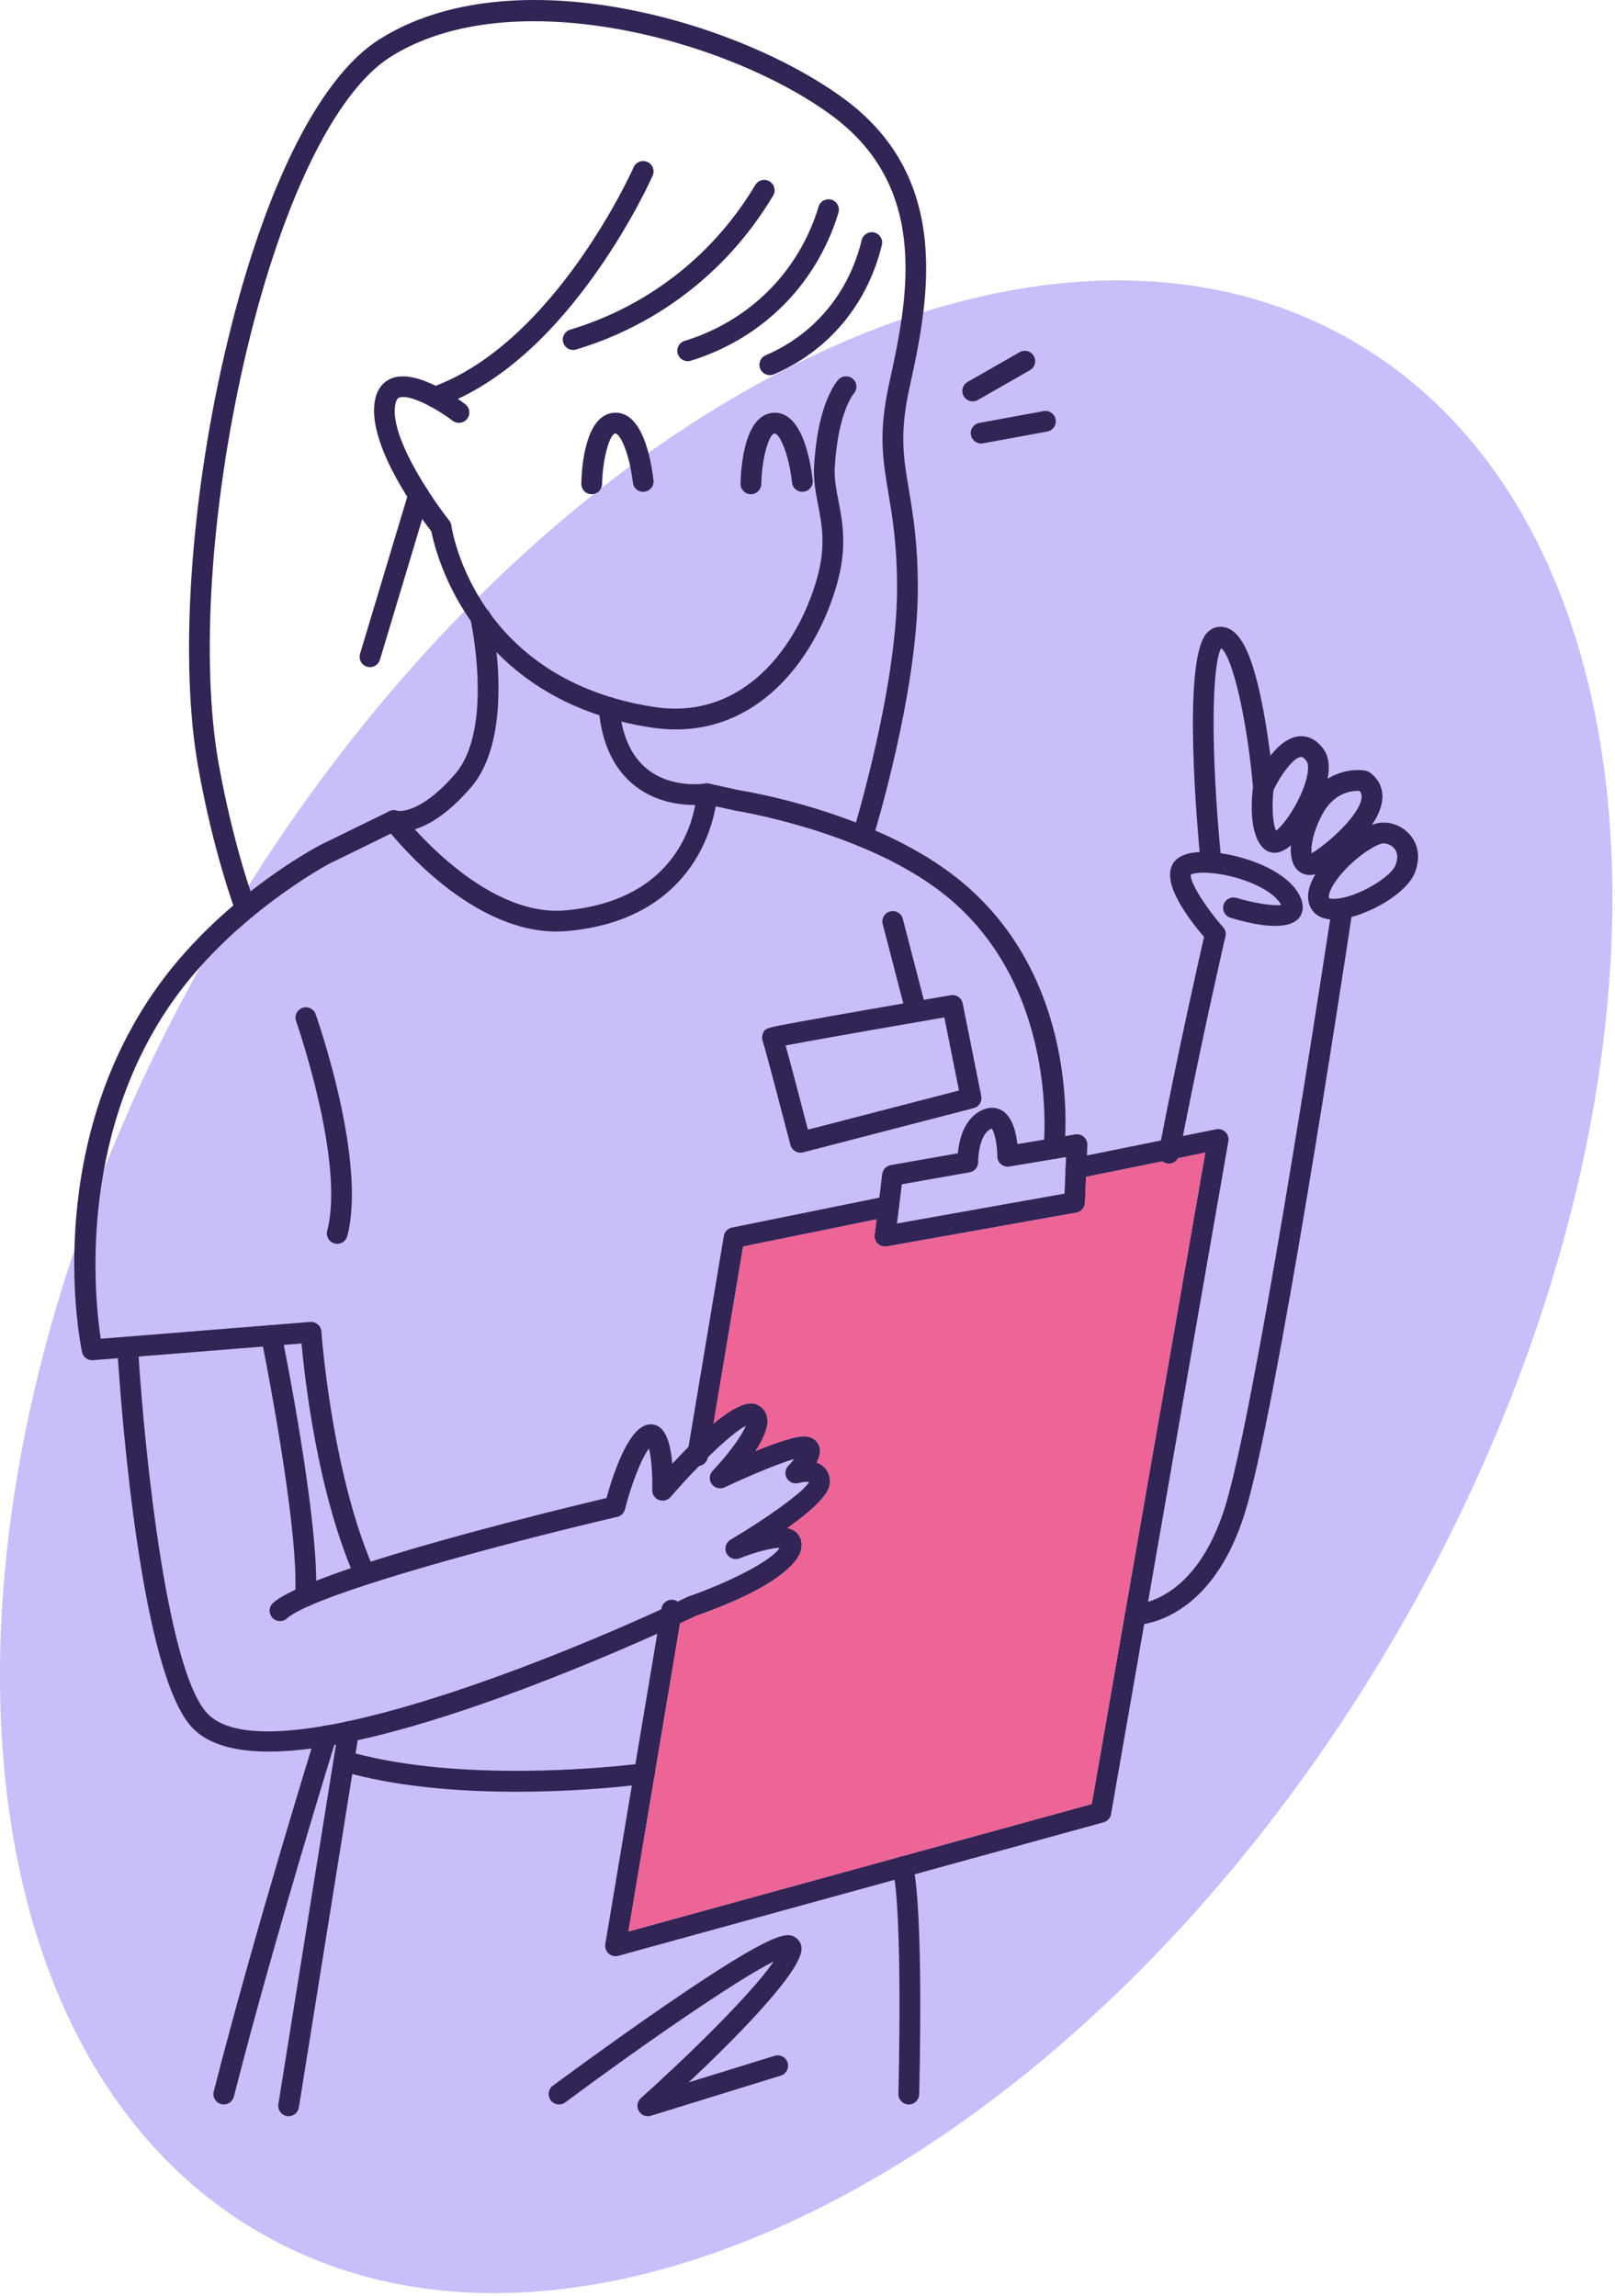 <?xml version="1.0" encoding="UTF-8"?> <svg xmlns="http://www.w3.org/2000/svg" width="415" height="590" viewBox="0 0 415 590" fill="none"> <path d="M54.783 242.658C132.293 108.405 263.355 38.962 347.515 87.553C431.675 136.142 437.065 284.366 359.555 418.618C282.044 552.872 150.984 622.314 66.823 573.725C-17.337 525.134 -22.728 376.912 54.783 242.658Z" fill="#C9BEF9"></path> <path d="M57.512 540.746C57.293 540.746 57.072 540.719 56.851 540.663C55.424 540.299 54.563 538.847 54.927 537.421C65.505 495.951 81.132 445.751 81.289 445.249C81.728 443.843 83.224 443.061 84.628 443.497C86.035 443.937 86.819 445.431 86.38 446.837C86.224 447.337 70.637 497.407 60.095 538.738C59.787 539.943 58.701 540.746 57.512 540.746Z" fill="#322455"></path> <path d="M93.4 406.417C92.371 406.417 91.39 405.816 90.954 404.81C81.532 383.1 78.292 354.136 77.483 345.206L23.896 349.506C22.548 349.633 21.352 348.714 21.074 347.402C20.64 345.36 10.786 296.885 39.299 255.238C55.798 231.144 81.21 217.696 82.284 217.136L100.03 208.462C101.171 207.905 102.552 208.23 103.323 209.245C103.526 209.51 123.858 235.865 145.356 233.92C177.679 230.964 178.948 204.973 178.986 203.868C179.012 203.077 179.391 202.338 180.016 201.853C180.642 201.369 181.45 201.186 182.224 201.356L189.886 203.041C192.147 203.397 223.3 208.544 244.539 224.544C278.331 250.002 273.682 293.585 273.468 295.429C273.298 296.89 271.978 297.944 270.512 297.769C269.051 297.6 268.003 296.277 268.17 294.814C268.218 294.392 272.64 252.392 241.33 228.804C220.838 213.366 189.303 208.348 188.986 208.298C188.931 208.289 188.875 208.278 188.82 208.268L183.916 207.189C182.458 215.296 175.787 236.493 145.843 239.229C124.592 241.194 105.659 220.448 100.455 214.19L84.688 221.894C84.502 221.994 59.426 235.285 43.7 258.252C19.914 292.993 24.344 333.958 25.894 343.997L79.708 339.677C80.426 339.613 81.122 339.849 81.662 340.314C82.202 340.778 82.534 341.441 82.583 342.15C82.607 342.506 85.182 378.113 95.846 402.688C96.431 404.038 95.812 405.61 94.46 406.196C94.115 406.345 93.755 406.416 93.4 406.417Z" fill="#322455"></path> <path d="M173.671 187.431C171.617 187.431 169.493 187.271 167.29 186.932C121.153 179.856 111.982 142.328 110.838 136.532C107.726 132.519 93.417 113.245 96.565 101.971C97.431 98.869 99.433 97.607 100.959 97.093C107.365 94.952 117.571 102.355 119.553 103.863C120.725 104.755 120.951 106.427 120.061 107.599C119.171 108.772 117.497 109 116.325 108.109C112.438 105.159 105.402 101.212 102.657 102.151C102.423 102.229 101.99 102.375 101.702 103.405C99.497 111.3 110.866 127.985 115.433 133.748C115.726 134.119 115.915 134.559 115.982 135.025C116.219 136.635 122.321 174.639 168.099 181.661C191.026 185.169 204.961 166.112 209.919 148.717C212.282 140.423 211.227 134.947 210.207 129.651C209.581 126.397 208.987 123.325 209.187 119.828C210.11 103.571 214.93 98.088 215.477 97.516C216.494 96.455 218.181 96.413 219.247 97.433C220.301 98.441 220.349 100.104 219.363 101.171C219.223 101.335 215.31 106.076 214.511 120.129C214.35 122.965 214.857 125.596 215.445 128.64C216.53 134.276 217.759 140.661 215.047 150.179C209.958 168.033 196.226 187.428 173.671 187.431Z" fill="#322455"></path> <path d="M147.281 89.923C146.134 89.923 145.075 89.176 144.727 88.022C144.305 86.612 145.105 85.124 146.515 84.701C154.793 82.215 162.571 78.496 169.637 73.648C179.583 66.824 187.81 58.035 194.09 47.526C194.846 46.261 196.483 45.847 197.747 46.604C199.011 47.359 199.423 48.996 198.669 50.26C191.993 61.436 183.239 70.784 172.653 78.047C165.134 83.207 156.855 87.164 148.049 89.808C147.793 89.885 147.535 89.923 147.281 89.923Z" fill="#322455"></path> <path d="M176.71 92.808C175.568 92.808 174.512 92.068 174.161 90.918C173.73 89.509 174.524 88.02 175.933 87.589C182.333 85.634 191.626 81.434 199.548 72.518C204.462 66.988 208.197 60.276 210.348 53.106C210.77 51.696 212.26 50.897 213.668 51.318C215.078 51.741 215.878 53.228 215.456 54.64C213.084 62.546 208.961 69.953 203.534 76.06C194.79 85.902 184.544 90.536 177.489 92.69C177.23 92.77 176.968 92.808 176.71 92.808Z" fill="#322455"></path> <path d="M197.815 96.394C196.779 96.394 195.794 95.787 195.362 94.775C194.783 93.421 195.411 91.853 196.766 91.275C201.336 89.321 205.463 86.638 209.031 83.299C216.71 76.109 220.008 67.588 221.423 61.704C221.767 60.272 223.207 59.391 224.639 59.736C226.071 60.08 226.952 61.52 226.608 62.952C225.023 69.544 221.319 79.1 212.675 87.192C208.652 90.957 204.006 93.98 198.862 96.178C198.52 96.324 198.164 96.394 197.815 96.394Z" fill="#322455"></path> <path d="M102.713 213.711C101.389 213.711 100.564 213.462 100.314 213.374C98.925 212.884 98.195 211.362 98.684 209.972C99.173 208.583 100.693 207.854 102.085 208.343C102.082 208.342 102.249 208.387 102.673 208.386C104.337 208.386 109.446 207.574 116.953 198.88C126.962 187.286 121.008 159.62 120.945 159.343C120.629 157.904 121.537 156.482 122.974 156.164C124.41 155.844 125.834 156.754 126.153 158.19C126.428 159.432 132.746 188.747 120.989 202.364C112.562 212.126 106.052 213.711 102.713 213.711Z" fill="#322455"></path> <path d="M178.483 206.84C174.678 206.84 168.53 206.088 163.242 201.991C157.747 197.733 154.583 191.008 153.838 182C153.715 180.532 154.807 179.244 156.275 179.123C157.736 178.997 159.031 180.091 159.152 181.56C159.77 189.016 162.244 194.472 166.508 197.775C172.856 202.693 181.116 201.345 181.2 201.331C182.648 201.085 184.031 202.056 184.279 203.509C184.528 204.961 183.554 206.339 182.102 206.589C181.95 206.615 180.567 206.84 178.483 206.84Z" fill="#322455"></path> <path d="M347.528 234.023C347.488 234.276 347.408 234.823 347.288 235.623C344.942 251.103 327.782 363.796 319.808 389.023C312.662 411.676 299.382 416.343 294.022 417.303C292.715 417.53 291.875 417.543 291.728 417.543C290.262 417.543 289.062 416.343 289.062 414.876C289.062 414.783 289.062 414.703 289.075 414.623V414.61L289.142 414.25C289.422 413.076 290.462 412.21 291.715 412.21C291.902 412.21 293.142 412.17 295.008 411.596C299.928 410.103 309.182 404.983 314.728 387.423C322.262 363.543 338.835 255.743 341.795 236.25C342.088 234.396 342.248 233.343 342.262 233.236C342.475 231.77 343.835 230.756 345.288 230.996C346.755 231.21 347.755 232.57 347.528 234.023Z" fill="#322455"></path> <path d="M333.781 235.903C332.488 237.476 328.488 239.556 316.195 235.823C314.781 235.396 313.981 233.903 314.408 232.503C314.835 231.09 316.328 230.29 317.741 230.716C322.235 232.076 327.248 232.836 329.208 232.543C329.195 232.503 329.168 232.463 329.141 232.41C327.475 229.276 321.475 226.156 314.555 224.796C313.301 224.556 312.181 224.41 311.208 224.316C308.261 224.063 306.515 224.423 305.981 224.73C305.701 226.556 309.661 233.01 314.301 238.25C314.875 238.89 315.088 239.77 314.901 240.61C314.835 240.863 309.301 264.73 303.968 291.903C303.635 293.53 303.315 295.183 302.995 296.836C302.941 297.116 302.848 297.37 302.728 297.596C302.275 298.463 301.368 299.01 300.381 299.01C300.221 299.01 300.048 298.983 299.875 298.956C299.435 298.863 299.035 298.676 298.715 298.41C297.968 297.81 297.568 296.836 297.768 295.836C297.955 294.903 298.128 293.97 298.315 293.05C303.088 268.57 308.128 246.303 309.395 240.743C304.368 234.863 297.688 225.45 302.115 221.023C303.528 219.61 305.835 219.036 308.275 218.93C310.088 218.836 311.981 218.996 313.661 219.236C313.715 219.25 313.768 219.25 313.821 219.263C321.581 220.423 330.781 224.156 333.848 229.903C335.515 233.023 334.515 234.996 333.781 235.903Z" fill="#322455"></path> <path d="M355.542 216.704C355.229 216.704 354.93 216.755 354.661 216.859C349.709 218.788 342.893 225.367 341.637 229.432C341.417 230.14 341.429 230.618 341.538 230.776C341.685 230.883 342.952 231.259 345.868 230.482C351.225 229.055 357.529 225.002 358.596 222.298C359.336 220.423 359.164 218.866 358.096 217.792C357.41 217.104 356.425 216.704 355.542 216.704ZM342.798 236.291C339.58 236.291 337.95 234.978 337.137 233.788C336.373 232.672 335.65 230.738 336.541 227.856C338.453 221.67 346.812 214.194 352.725 211.891C355.749 210.708 359.429 211.571 361.876 214.03C364.478 216.644 365.09 220.371 363.557 224.256C361.381 229.77 351.161 235.432 344.321 236.202C343.777 236.263 343.272 236.291 342.798 236.291Z" fill="#322455"></path> <path d="M192.958 126.993C192.938 126.993 192.918 126.992 192.897 126.992C191.426 126.96 190.26 125.741 190.292 124.268C190.38 120.208 191.228 106.9 198.408 106.092C205.93 105.25 208.201 117.912 208.834 123.397C209.004 124.858 207.956 126.182 206.492 126.352C205.029 126.541 203.706 125.472 203.537 124.009C202.648 116.324 200.276 111.389 199.052 111.389C199.036 111.389 199.018 111.39 199.004 111.392C197.612 111.548 195.778 117.576 195.624 124.386C195.59 125.838 194.402 126.993 192.958 126.993Z" fill="#322455"></path> <path d="M152.044 126.993C152.024 126.993 152.004 126.992 151.983 126.992C150.511 126.96 149.344 125.741 149.378 124.268C149.466 120.208 150.314 106.9 157.494 106.092C165.02 105.234 167.286 117.913 167.922 123.396C168.091 124.858 167.043 126.182 165.579 126.352C164.114 126.528 162.794 125.47 162.623 124.01C161.719 116.218 159.262 111.306 158.09 111.392C156.698 111.548 154.866 117.576 154.71 124.386C154.676 125.838 153.488 126.993 152.044 126.993Z" fill="#322455"></path> <path d="M74.164 543.77C74.024 543.77 73.881 543.759 73.738 543.736C72.284 543.503 71.294 542.135 71.528 540.682L86.933 444.53C87.165 443.076 88.532 442.083 89.988 442.319C91.442 442.552 92.432 443.919 92.198 445.374L76.793 541.524C76.584 542.836 75.45 543.77 74.164 543.77Z" fill="#322455"></path> <path d="M249.957 103.133C249.031 103.133 248.131 102.651 247.639 101.79C246.907 100.511 247.351 98.882 248.63 98.151L262.014 90.493C263.294 89.763 264.923 90.205 265.653 91.484C266.385 92.762 265.942 94.39 264.663 95.122L251.278 102.781C250.861 103.019 250.405 103.133 249.957 103.133Z" fill="#322455"></path> <path d="M252.116 113.964C250.854 113.964 249.733 113.065 249.497 111.78C249.229 110.331 250.188 108.94 251.637 108.675L268.156 105.636C269.598 105.364 270.994 106.325 271.26 107.775C271.528 109.224 270.569 110.615 269.12 110.88L252.601 113.92C252.438 113.949 252.276 113.964 252.116 113.964Z" fill="#322455"></path> <path d="M201.868 268.633C202.792 271.876 204.431 278.085 207.606 290.268L246.424 280.208L242.662 261.421C228.144 263.925 208.82 267.305 201.868 268.633ZM205.695 296.184C204.51 296.184 203.428 295.389 203.116 294.189C200.66 284.76 196.619 269.413 196.056 267.716C195.796 267.126 195.754 266.45 195.958 265.818C196.484 264.182 196.484 264.182 205.292 262.574C209.64 261.781 215.427 260.756 221.211 259.74C232.77 257.712 244.314 255.724 244.314 255.724C245.743 255.466 247.098 256.413 247.38 257.828L252.15 281.633C252.427 283.02 251.574 284.384 250.204 284.738L206.367 296.1C206.142 296.157 205.916 296.184 205.695 296.184Z" fill="#322455"></path> <path d="M63.118 236.193C62.043 236.193 61.03 235.539 60.624 234.475C60.392 233.863 54.883 219.236 50.942 197.205C46.179 170.581 48.73 130.045 57.599 91.413C67.153 49.803 81.636 20.204 97.339 10.207C131.64 -11.631 189.911 5.4 217.078 25.521C245.318 46.439 238.322 78.495 233.694 99.707L233.644 99.931C231.134 111.436 232.148 117.489 233.554 125.868C234.636 132.325 235.863 139.644 235.851 151.231C235.822 177.94 224.702 214.201 224.228 215.731C223.792 217.137 222.302 217.928 220.892 217.492C219.486 217.055 218.698 215.563 219.132 214.156C219.246 213.788 230.488 177.124 230.518 151.225C230.53 140.085 229.342 133 228.294 126.749C226.846 118.119 225.703 111.303 228.434 98.792L228.482 98.569C233.078 77.511 239.371 48.671 213.903 29.808C187.378 10.161 131.292 -5.088 100.203 14.707C85.887 23.821 71.903 52.941 62.797 92.607C54.078 130.584 51.547 170.303 56.193 196.265C60.039 217.772 65.555 232.435 65.611 232.58C66.134 233.956 65.442 235.497 64.064 236.019C63.754 236.137 63.432 236.193 63.118 236.193Z" fill="#322455"></path> <path d="M111.753 104.72C110.657 104.72 109.629 104.037 109.241 102.945C108.748 101.558 109.472 100.032 110.86 99.538C142.562 88.264 162.633 43.422 162.831 42.97C163.426 41.625 165.001 41.017 166.348 41.606C167.696 42.2 168.306 43.774 167.712 45.122C167.5 45.604 162.405 57.073 153.119 70.17C140.539 87.914 126.922 99.486 112.646 104.565C112.352 104.669 112.049 104.72 111.753 104.72Z" fill="#322455"></path> <path d="M95.076 171.427C94.822 171.427 94.563 171.389 94.307 171.312C92.896 170.889 92.098 169.401 92.52 167.991L105.014 126.436C105.438 125.027 106.927 124.227 108.335 124.651C109.746 125.073 110.546 126.561 110.122 127.972L97.63 169.527C97.282 170.68 96.223 171.427 95.076 171.427Z" fill="#322455"></path> <path d="M315.648 293.236L295.008 411.596L294.021 417.303L285.501 466.143C285.328 467.156 284.568 467.983 283.581 468.249L235.034 481.609L229.874 483.023L158.874 502.556C158.648 502.623 158.408 502.649 158.168 502.649C157.528 502.649 156.888 502.409 156.381 501.969C155.714 501.356 155.394 500.436 155.541 499.543L162.368 458.783L163.274 453.316L168.888 419.796L169.941 413.503L169.981 413.289C170.221 411.836 171.608 410.863 173.048 411.089C173.448 411.156 173.821 411.316 174.128 411.543C174.954 412.116 175.421 413.116 175.248 414.169L174.754 417.116L168.208 456.169C168.208 456.196 168.208 456.209 168.194 456.236L161.488 496.303L280.541 463.556L289.074 414.623V414.609L289.141 414.249L309.728 296.169L302.728 297.596L298.714 298.409L279.074 302.396L277.021 302.809C275.581 303.103 274.181 302.169 273.888 300.729C273.594 299.289 274.528 297.876 275.968 297.583L279.301 296.903L298.314 293.049L303.968 291.903L312.501 290.169C313.354 289.996 314.248 290.263 314.888 290.876C315.514 291.489 315.808 292.369 315.648 293.236Z" fill="#322455"></path> <path d="M230.981 310.369V310.449C230.795 311.489 229.995 312.356 228.888 312.583L225.248 313.316L190.955 320.289L183.341 365.796L181.901 374.449L181.888 374.503C181.688 375.663 180.755 376.529 179.648 376.689C179.515 376.716 179.381 376.729 179.248 376.729C179.101 376.729 178.955 376.716 178.808 376.689C177.355 376.449 176.381 375.076 176.621 373.623L176.928 371.756L185.995 317.596C186.181 316.503 187.021 315.636 188.101 315.423L225.955 307.743L227.821 307.356C229.261 307.063 230.675 307.996 230.968 309.436C231.035 309.756 231.035 310.063 230.981 310.369Z" fill="#322455"></path> <path d="M213.274 381.103C213.368 379.25 212.701 377.663 211.394 376.65C210.928 376.276 210.408 376.01 209.861 375.823C210.714 374.183 210.928 372.756 210.501 371.556C210.261 370.903 209.461 369.356 207.101 369.09C204.754 368.836 199.368 370.703 194.128 372.85C196.048 369.916 197.461 366.89 197.194 364.596C197.034 363.196 196.314 362.01 195.168 361.276C194.114 360.596 191.594 358.943 183.341 365.796C181.501 367.33 179.381 369.276 176.928 371.756C175.634 373.063 174.248 374.503 172.768 376.116C172.394 371.703 171.381 367.73 169.101 366.463C167.754 365.73 166.181 365.836 164.781 366.783C160.394 369.703 157.088 380.396 155.848 384.93C147.448 386.916 117.634 394.116 95.261 401.276C93.514 401.836 91.808 402.383 90.168 402.943C86.927 404.036 83.927 405.13 81.248 406.183C79.274 406.956 77.474 407.73 75.901 408.476C73.301 409.69 71.328 410.85 70.154 411.903C69.061 412.89 68.981 414.57 69.968 415.676C70.954 416.756 72.647 416.85 73.728 415.863C74.741 414.943 76.674 413.876 79.301 412.703C79.487 412.623 79.688 412.53 79.888 412.45C79.901 412.436 79.914 412.436 79.941 412.423C95.434 405.716 133.128 395.73 158.621 389.756C159.594 389.53 160.368 388.783 160.608 387.81C162.074 381.93 164.661 374.956 166.768 372.196C167.341 374.383 167.701 378.716 167.608 382.876C167.581 383.996 168.261 385.023 169.301 385.423C170.354 385.823 171.541 385.53 172.288 384.69C174.741 381.85 177.248 379.13 179.648 376.69C180.408 375.916 181.168 375.156 181.901 374.45C186.021 370.41 189.608 367.41 191.648 366.356C190.688 368.823 187.114 373.743 183.128 377.93C182.234 378.863 182.141 380.29 182.888 381.33C183.648 382.37 185.034 382.73 186.194 382.183C192.554 379.183 200.088 376.05 204.088 374.876C203.634 375.476 203.101 376.103 202.568 376.65C201.728 377.516 201.581 378.85 202.208 379.876C202.834 380.916 204.088 381.396 205.248 381.063C206.154 380.796 207.341 380.69 207.914 380.796C206.648 383.29 196.608 390.396 187.714 395.636C186.514 396.343 186.061 397.863 186.674 399.116C187.288 400.356 188.768 400.93 190.061 400.41C193.941 398.85 198.328 397.73 200.341 397.703C198.314 401.116 186.968 406.73 176.994 410.196C176.901 410.236 176.808 410.276 176.714 410.316C175.888 410.716 175.034 411.13 174.128 411.543C172.808 412.17 171.421 412.823 169.941 413.503C149.701 422.796 115.794 436.636 89.261 442.316C89.088 442.356 88.914 442.383 88.741 442.423C88.701 442.436 88.674 442.436 88.647 442.45C87.007 442.783 85.407 443.103 83.834 443.383H83.767C83.514 443.436 83.261 443.476 83.007 443.516C82.994 443.516 82.994 443.53 82.981 443.53C69.221 445.863 58.167 445.463 53.261 440.25C42.821 429.17 37.167 372.636 35.621 348.57C35.554 347.65 35.514 346.783 35.461 345.97C35.381 344.53 34.167 343.45 32.767 343.45H32.648C32.634 343.45 32.608 343.45 32.594 343.463C31.154 343.57 30.061 344.81 30.141 346.276C30.154 346.583 30.207 347.53 30.301 348.996C31.261 363.583 36.314 430.063 49.381 443.903C53.261 448.023 59.847 450.076 69.088 450.076C72.394 450.076 76.034 449.81 80.034 449.29C81.914 449.036 83.874 448.73 85.901 448.356C86.047 448.343 86.181 448.316 86.328 448.276C88.127 447.956 89.981 447.583 91.901 447.156C101.008 445.17 111.448 442.13 123.168 438.076C141.234 431.823 158.474 424.463 168.888 419.796C171.208 418.756 173.181 417.85 174.754 417.116C177.008 416.09 178.448 415.396 178.888 415.183C201.274 407.356 205.034 400.73 205.648 398.89C206.568 396.116 205.434 394.49 204.674 393.783C204.061 393.21 203.261 392.836 202.341 392.623C208.381 388.356 213.128 384.076 213.274 381.103Z" fill="#322455"></path> <path d="M78.505 412.836C78.448 412.836 78.39 412.835 78.333 412.831C76.862 412.737 75.748 411.469 75.841 409.999C76.974 392.277 67.209 344.171 67.11 343.688C66.816 342.244 67.746 340.836 69.19 340.54C70.633 340.243 72.041 341.177 72.335 342.62C72.745 344.624 82.342 391.912 81.163 410.34C81.073 411.752 79.9 412.836 78.505 412.836Z" fill="#322455"></path> <path d="M327.258 202.989C326.801 206.879 327 211.601 327.905 213.471C329.754 212.073 333.501 206.993 335.314 201.468C336.4 198.164 336.241 196.248 335.774 195.613C335.205 194.836 334.704 194.449 334.262 194.505C332.381 194.693 329.182 198.973 327.258 202.989ZM311.202 224.313C309.848 224.313 308.689 223.287 308.552 221.911C307.7 213.351 303.76 170.265 309.972 162.825C311.069 161.511 312.31 161.153 313.157 161.085C318.26 160.671 321.697 167.003 324.589 182.256C325.394 186.503 326.01 190.729 326.452 194.177C328.413 191.703 330.92 189.483 333.725 189.199C335.402 189.021 337.874 189.457 340.077 192.46C344.609 198.644 336.834 212.381 332.205 216.771C328.436 220.344 325.902 218.988 324.989 218.241C320.824 214.833 321.576 205.449 321.982 202.184C320.436 184.821 316.709 168.708 313.81 166.575C311.52 170.293 310.89 191.571 313.858 221.383C314.005 222.849 312.934 224.155 311.469 224.3C311.38 224.309 311.29 224.313 311.202 224.313Z" fill="#322455"></path> <path d="M348.943 203.208C346.984 203.208 342.666 203.868 339.803 209.214C337.211 214.052 336.803 217.792 337.048 219.27C341.463 216.611 349.674 209.13 349.895 204.838C349.92 204.331 349.858 203.791 349.326 203.216C349.211 203.211 349.083 203.208 348.943 203.208ZM336.588 224.842C334.95 224.842 333.875 223.991 333.483 223.619C330.579 220.852 331.244 213.895 335.1 206.695C339.591 198.311 347.422 197.37 350.94 198.034C351.339 198.111 351.716 198.276 352.042 198.52C354.258 200.182 355.358 202.462 355.22 205.111C354.808 213.14 342.739 222.072 339.775 223.854C338.556 224.586 337.487 224.842 336.588 224.842Z" fill="#322455"></path> <path d="M230.488 314.383L230.981 310.45V310.37L231.741 304.303L249.154 301.223C250.461 300.996 251.394 299.85 251.354 298.53C251.328 297.05 251.781 291.25 254.714 290.05C254.754 290.023 254.794 290.01 254.821 290.01C255.568 290.77 256.274 294.17 256.274 297.116C256.274 297.89 256.621 298.636 257.221 299.143C257.808 299.65 258.608 299.863 259.381 299.743L271.301 297.743H271.341L273.941 297.303L273.554 306.703L230.488 314.383ZM278.514 292.13C277.914 291.596 277.101 291.356 276.301 291.503L273.728 291.93L268.314 292.836L261.434 293.983C261.114 291.05 260.194 287.17 257.701 285.49C256.248 284.516 254.474 284.383 252.688 285.103C247.701 287.156 246.434 293.01 246.128 296.343L228.888 299.383C227.728 299.596 226.848 300.53 226.701 301.69L225.954 307.743L225.248 313.316L224.754 317.316C224.648 318.156 224.954 318.996 225.568 319.583C226.061 320.05 226.728 320.316 227.394 320.316C227.554 320.316 227.714 320.303 227.861 320.276L276.608 311.583C277.834 311.356 278.741 310.316 278.794 309.063L279.074 302.396L279.301 296.903L279.408 294.236C279.448 293.436 279.114 292.663 278.514 292.13Z" fill="#322455"></path> <path d="M86.663 319.604C86.439 319.604 86.212 319.576 85.986 319.517C84.56 319.144 83.708 317.688 84.082 316.261C88.71 298.582 76.21 262.733 76.083 262.373C75.594 260.984 76.323 259.461 77.712 258.97C79.103 258.484 80.624 259.212 81.112 260.6C81.654 262.132 94.282 298.353 89.24 317.613C88.927 318.81 87.846 319.604 86.663 319.604Z" fill="#322455"></path> <path d="M235.324 262.248C234.139 262.248 233.056 261.451 232.744 260.249L226.831 237.443C226.461 236.016 227.317 234.56 228.743 234.192C230.171 233.821 231.624 234.676 231.993 236.104L237.907 258.911C238.277 260.336 237.421 261.792 235.995 262.161C235.771 262.22 235.545 262.248 235.324 262.248Z" fill="#322455"></path> <path d="M309.728 296.169L289.141 414.249C289.101 414.356 289.088 414.476 289.074 414.609V414.623L280.541 463.556L161.488 496.303L168.194 456.236C168.208 456.209 168.208 456.196 168.208 456.169L174.754 417.116C177.008 416.089 178.448 415.396 178.888 415.183C201.274 407.356 205.034 400.729 205.648 398.889C206.568 396.116 205.434 394.489 204.674 393.783C204.061 393.209 203.261 392.836 202.341 392.623C208.381 388.356 213.128 384.076 213.274 381.103C213.368 379.249 212.701 377.663 211.394 376.649C210.928 376.276 210.408 376.009 209.861 375.823C210.714 374.183 210.928 372.756 210.501 371.556C210.261 370.903 209.461 369.356 207.101 369.089C204.754 368.836 199.368 370.703 194.128 372.849C196.048 369.916 197.461 366.889 197.194 364.596C197.034 363.196 196.314 362.009 195.168 361.276C194.114 360.596 191.594 358.943 183.341 365.796L190.954 320.289L225.248 313.316L224.754 317.316C224.648 318.156 224.954 318.996 225.568 319.583C226.061 320.049 226.728 320.316 227.394 320.316C227.554 320.316 227.714 320.303 227.861 320.276L276.608 311.583C277.834 311.356 278.741 310.316 278.794 309.063L279.074 302.396L298.714 298.409C299.034 298.676 299.434 298.863 299.874 298.956C300.048 298.983 300.221 299.009 300.381 299.009C301.368 299.009 302.274 298.463 302.728 297.596L309.728 296.169Z" fill="#ED6496"></path> <path d="M168.208 456.17C168.208 456.196 168.208 456.21 168.194 456.236C167.981 457.316 167.114 458.196 165.941 458.356C165.661 458.396 164.408 458.556 162.368 458.783C156.914 459.396 145.794 460.396 132.661 460.396C119.408 460.396 104.114 459.37 90.514 455.85C89.954 455.716 89.408 455.57 88.861 455.423C87.434 455.036 86.608 453.556 86.995 452.143C87.381 450.716 88.848 449.89 90.275 450.276C90.635 450.383 91.008 450.476 91.368 450.556C118.714 457.77 154.594 454.316 163.274 453.316C164.488 453.183 165.168 453.09 165.221 453.076C166.674 452.863 168.021 453.903 168.221 455.356C168.261 455.636 168.248 455.903 168.208 456.17Z" fill="#322455"></path> <path d="M233.531 540.746C233.507 540.746 233.483 540.746 233.459 540.745C231.987 540.706 230.826 539.482 230.865 538.009C230.877 537.538 232.077 490.766 229.362 480.366C228.989 478.941 229.842 477.485 231.267 477.111C232.69 476.737 234.149 477.594 234.522 479.019C237.426 490.143 236.247 536.195 236.197 538.15C236.158 539.598 234.971 540.746 233.531 540.746Z" fill="#322455"></path> <path d="M166.468 543.77C165.526 543.77 164.629 543.27 164.146 542.415C163.529 541.324 163.756 539.951 164.69 539.115C175.834 529.151 193.046 512.478 198.804 504.004C189.453 508.684 166.096 524.726 145.246 540.22C144.066 541.1 142.394 540.852 141.516 539.671C140.637 538.488 140.884 536.818 142.065 535.939C142.204 535.838 156.025 525.574 170.201 515.803C200.308 495.055 202.55 496.586 204.529 497.936C204.994 498.252 206.46 499.479 205.793 501.923C203.9 508.86 187.562 525.095 176.97 535.067L199.053 528.243C200.458 527.81 201.953 528.596 202.388 530.004C202.824 531.411 202.034 532.906 200.628 533.34L167.254 543.651C166.994 543.732 166.729 543.77 166.468 543.77Z" fill="#322455"></path> </svg> 
